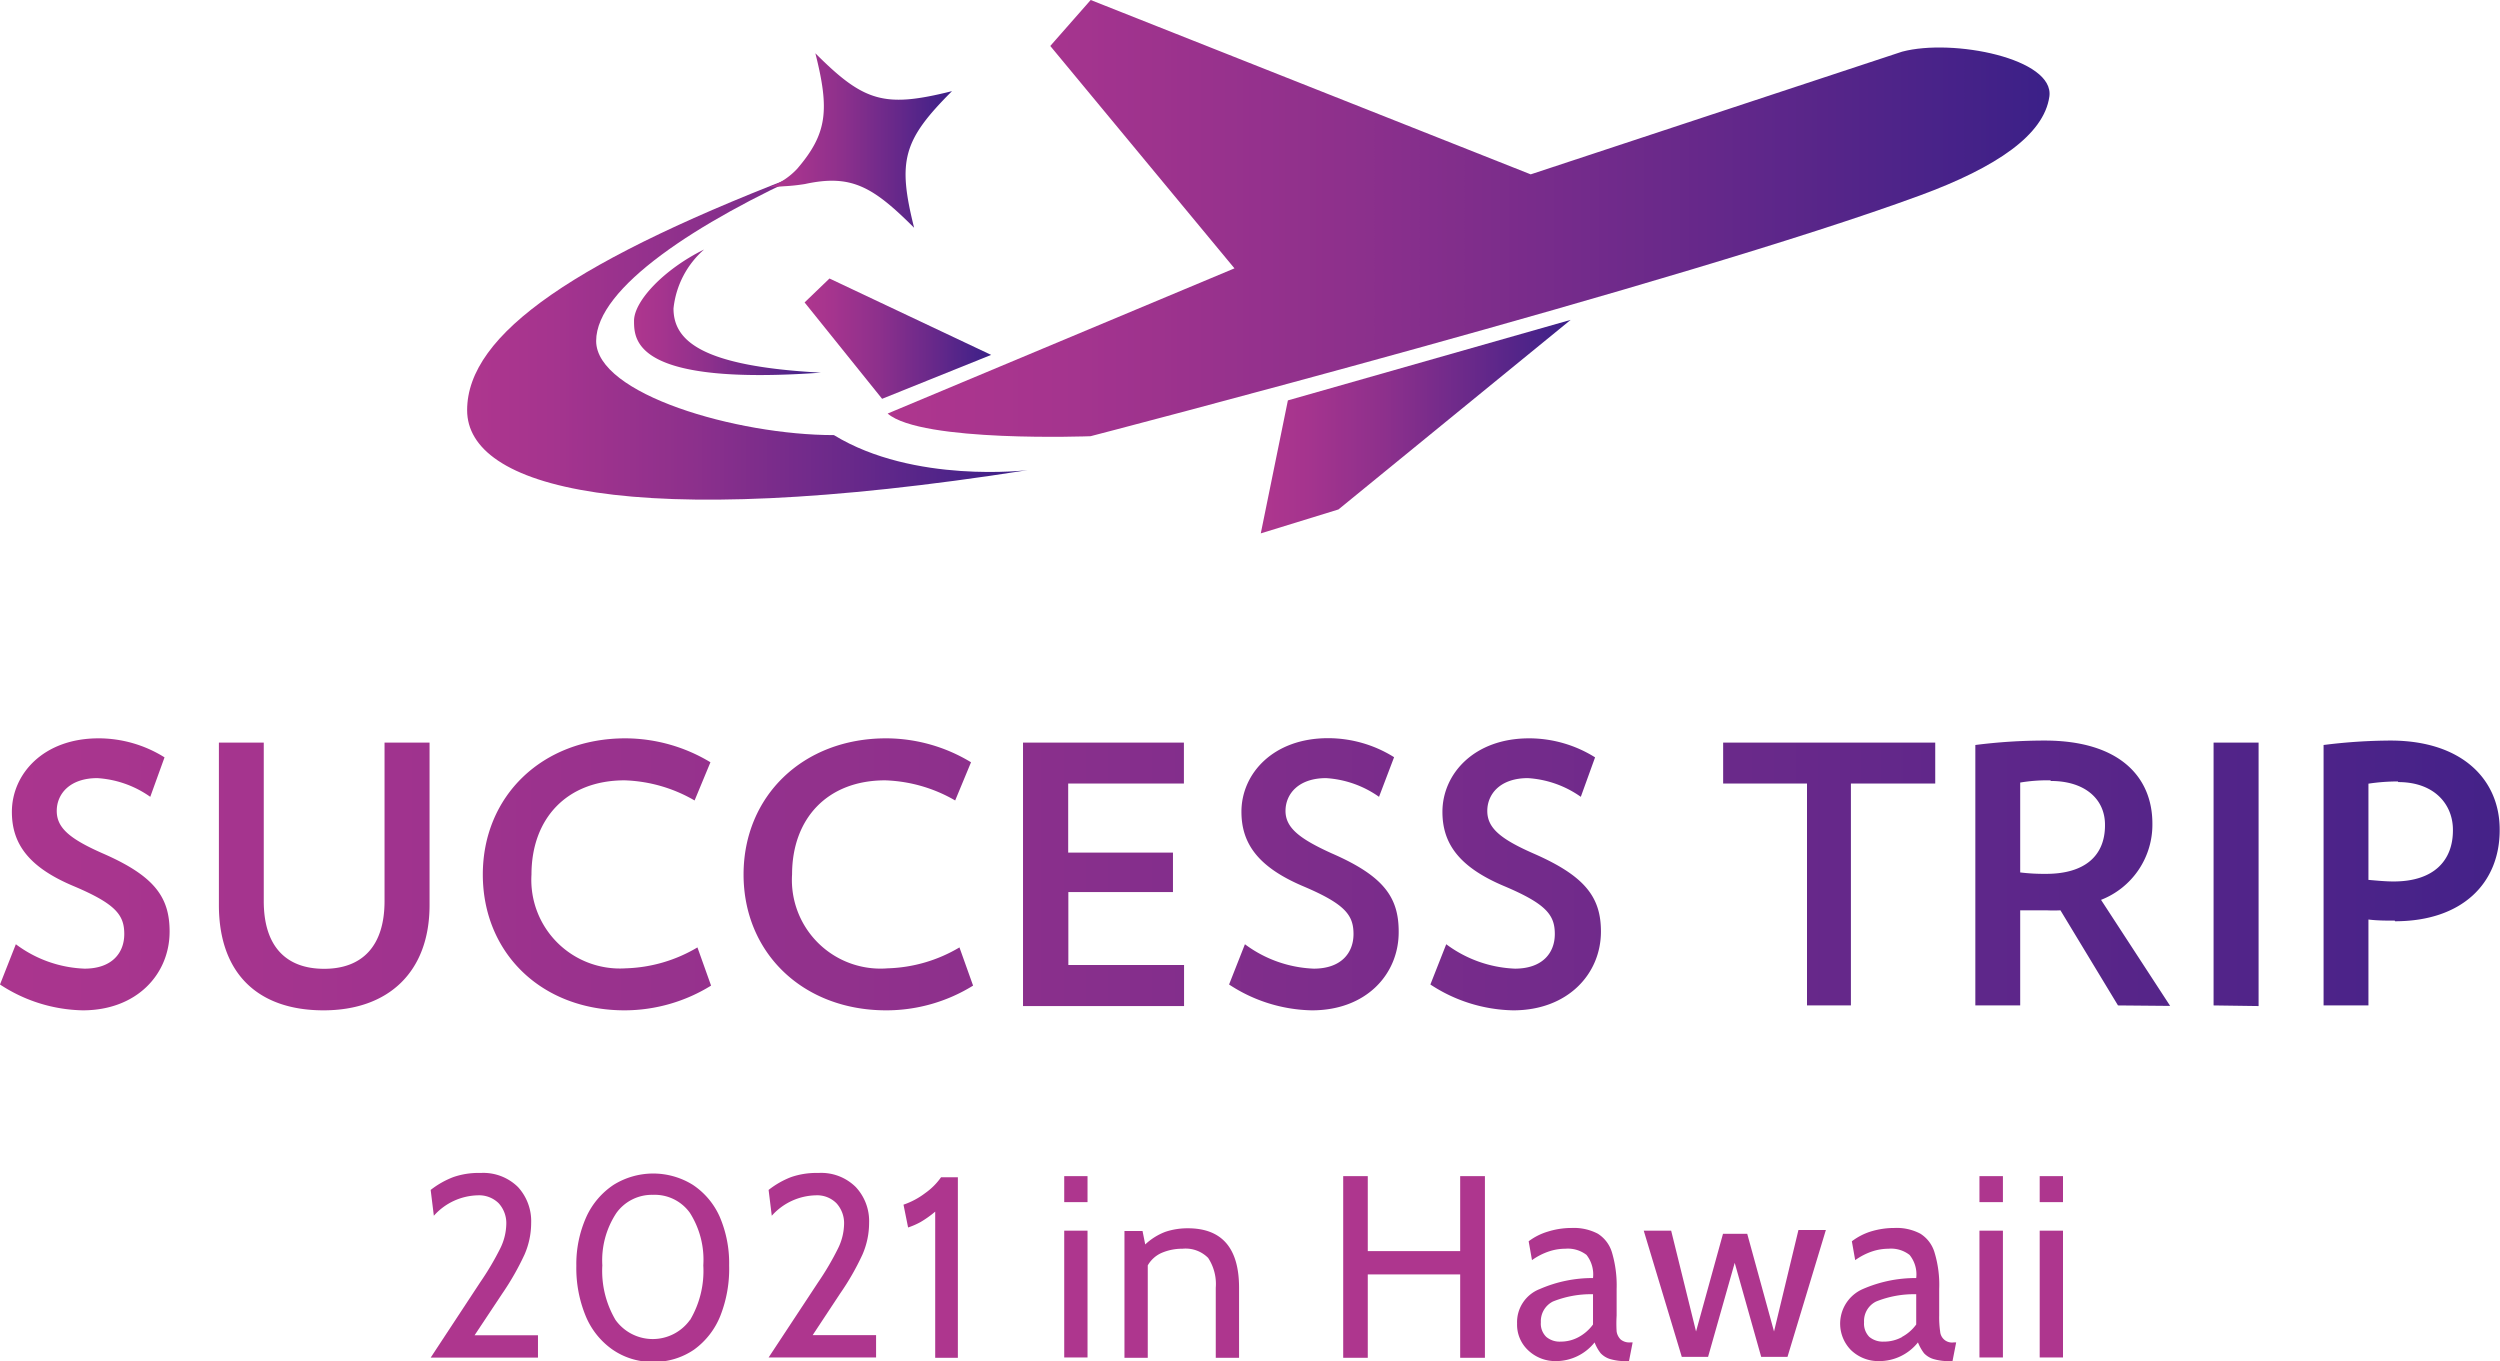 <svg viewBox="0 0 157.72 85.89" xmlns="http://www.w3.org/2000/svg" xmlns:xlink="http://www.w3.org/1999/xlink"><linearGradient id="a" gradientUnits="userSpaceOnUse" x1="-11.47" x2="169.2" y1="55.16" y2="55.16"><stop offset="0" stop-color="#ae368e"/><stop offset=".15" stop-color="#a5348e"/><stop offset=".4" stop-color="#8d308c"/><stop offset=".71" stop-color="#65288a"/><stop offset="1" stop-color="#3b2088"/></linearGradient><linearGradient id="b" x1="55.99" x2="129.25" xlink:href="#a" y1="13.78" y2="13.78"/><linearGradient id="c" x1="50.76" x2="62.53" xlink:href="#a" y1="21.37" y2="21.37"/><linearGradient id="d" x1="40.01" x2="51.8" xlink:href="#a" y1="19.7" y2="19.7"/><linearGradient id="e" x1="29.47" x2="64.83" xlink:href="#a" y1="20.86" y2="20.86"/><linearGradient id="f" x1="48.52" x2="60.06" xlink:href="#a" y1="8.87" y2="8.87"/><linearGradient id="g" x1="79.54" x2="99.09" xlink:href="#a" y1="26.92" y2="26.92"/><path d="m5.22 63.74a9.8 9.8 0 0 1 -5.22-1.63l1-2.54a7.69 7.69 0 0 0 4.33 1.54c1.74 0 2.51-1 2.51-2.18s-.5-1.88-3.13-3c-2.92-1.21-3.96-2.71-3.96-4.71 0-2.4 2-4.64 5.46-4.64a7.85 7.85 0 0 1 4.17 1.2l-.9 2.49a6.48 6.48 0 0 0 -3.34-1.18c-1.74 0-2.56 1-2.56 2.07s.82 1.76 2.88 2.67c3.29 1.43 4.24 2.77 4.24 4.94 0 2.68-2.06 4.97-5.48 4.97zm15.19 0c-4.15 0-6.6-2.34-6.6-6.64v-10.25h2.83v10c0 2.86 1.41 4.27 3.81 4.27s3.81-1.43 3.81-4.27v-10h2.84v10.25c0 4.24-2.61 6.64-6.69 6.64zm19 0c-5.26 0-8.95-3.63-8.95-8.57s3.74-8.59 9-8.59a10.43 10.43 0 0 1 5.36 1.51l-1 2.41a9.36 9.36 0 0 0 -4.42-1.27c-3.65 0-5.87 2.42-5.87 5.94a5.59 5.59 0 0 0 5.94 5.92 9.37 9.37 0 0 0 4.53-1.32l.86 2.41a10.39 10.39 0 0 1 -5.43 1.56zm16.5 0c-5.26 0-9-3.63-9-8.57s3.74-8.59 9-8.59a10.36 10.36 0 0 1 5.35 1.51l-1 2.41a9.39 9.39 0 0 0 -4.42-1.27c-3.65 0-5.87 2.42-5.87 5.94a5.59 5.59 0 0 0 6.03 5.92 9.37 9.37 0 0 0 4.53-1.32l.86 2.41a10.39 10.39 0 0 1 -5.46 1.56zm8.63-.27v-16.62h10.15v2.58h-7.3v4.36h6.61v2.49h-6.6v4.6h7.3v2.59zm18.21.27a9.79 9.79 0 0 1 -5.21-1.63l1-2.54a7.75 7.75 0 0 0 4.34 1.54c1.74 0 2.51-1 2.51-2.18s-.5-1.88-3.13-3c-2.9-1.22-3.94-2.72-3.94-4.72 0-2.4 2-4.64 5.46-4.64a7.85 7.85 0 0 1 4.17 1.2l-.95 2.5a6.48 6.48 0 0 0 -3.34-1.18c-1.74 0-2.56 1-2.56 2.07s.9 1.76 2.9 2.67c3.29 1.43 4.24 2.77 4.24 4.94.02 2.68-2.04 4.97-5.47 4.97zm12.7 0a9.79 9.79 0 0 1 -5.21-1.63l1-2.54a7.75 7.75 0 0 0 4.33 1.54c1.75 0 2.52-1 2.52-2.18s-.5-1.88-3.13-3c-2.91-1.21-3.96-2.71-3.96-4.71 0-2.4 2-4.64 5.46-4.64a7.85 7.85 0 0 1 4.17 1.2l-.9 2.49a6.48 6.48 0 0 0 -3.34-1.18c-1.74 0-2.56 1-2.56 2.07s.82 1.76 2.88 2.67c3.29 1.43 4.29 2.77 4.29 4.94 0 2.68-2.1 4.97-5.53 4.97zm21.32-14.31v14h-2.77v-14h-5.29v-2.58h13.38v2.58zm16.85 14-3.63-6a8.53 8.53 0 0 1 -.88 0c-.55 0-1.12 0-1.66 0v6h-2.83v-16.43a34.77 34.77 0 0 1 4.37-.28c4.72 0 6.8 2.29 6.8 5.24a5.09 5.09 0 0 1 -3.24 4.81l4.36 6.69zm-4.26-14.2a10.32 10.32 0 0 0 -1.91.14v5.67a12.53 12.53 0 0 0 1.63.09c2.47 0 3.72-1.16 3.72-3.06.02-1.64-1.25-2.8-3.42-2.8zm10.29 14.2v-16.58h2.84v16.62zm11.43-5.35c-.54 0-1.11 0-1.66-.07v5.42h-2.83v-16.43a34.62 34.62 0 0 1 4.22-.28c4.56 0 6.89 2.5 6.89 5.61.02 3.38-2.36 5.79-6.6 5.79zm.2-8.78a12.52 12.52 0 0 0 -1.86.14v6.07c.57.05 1.09.1 1.59.1 2.56 0 3.74-1.34 3.74-3.22.02-1.6-1.13-3.05-3.45-3.05z" fill="url(#a)"/><g fill="#ae368e"><path d="m30.3 80.89a17.92 17.92 0 0 0 1.25-2.11 3.6 3.6 0 0 0 .39-1.52 1.86 1.86 0 0 0 -.48-1.35 1.76 1.76 0 0 0 -1.31-.5 3.83 3.83 0 0 0 -2.78 1.29l-.2-1.63a5.53 5.53 0 0 1 1.43-.81 4.86 4.86 0 0 1 1.72-.26 3.11 3.11 0 0 1 2.36.89 3.18 3.18 0 0 1 .83 2.26 5 5 0 0 1 -.42 2 17 17 0 0 1 -1.41 2.47l-1.74 2.62h4v1.41h-6.77z"/><path d="m38.61 85.12a4.84 4.84 0 0 1 -1.67-2.12 7.92 7.92 0 0 1 -.58-3.14 7.27 7.27 0 0 1 .64-3.11 4.82 4.82 0 0 1 1.71-2 4.73 4.73 0 0 1 5 0 4.71 4.71 0 0 1 1.69 2 7.42 7.42 0 0 1 .6 3.08 8.1 8.1 0 0 1 -.55 3.17 4.84 4.84 0 0 1 -1.67 2.15 4.45 4.45 0 0 1 -2.59.77 4.39 4.39 0 0 1 -2.58-.8zm4.93-1.85a6.09 6.09 0 0 0 .83-3.44 5.51 5.51 0 0 0 -.85-3.32 2.73 2.73 0 0 0 -2.33-1.13 2.76 2.76 0 0 0 -2.3 1.14 5.41 5.41 0 0 0 -.89 3.31 6.09 6.09 0 0 0 .83 3.44 2.89 2.89 0 0 0 4.7 0z"/><path d="m51.62 80.89a17.62 17.62 0 0 0 1.24-2.11 3.6 3.6 0 0 0 .39-1.52 1.86 1.86 0 0 0 -.48-1.35 1.72 1.72 0 0 0 -1.3-.5 3.83 3.83 0 0 0 -2.78 1.29l-.2-1.63a5.47 5.47 0 0 1 1.42-.81 4.9 4.9 0 0 1 1.72-.26 3.09 3.09 0 0 1 2.36.89 3.14 3.14 0 0 1 .84 2.26 5 5 0 0 1 -.42 2 16.28 16.28 0 0 1 -1.41 2.46l-1.73 2.62h4v1.41h-6.78z"/><path d="m59 76.44a6.66 6.66 0 0 1 -.93.66 4.85 4.85 0 0 1 -.78.34l-.29-1.44a4.81 4.81 0 0 0 1.37-.73 4.12 4.12 0 0 0 1-1h1.06v11.39h-1.43z"/><path d="m67.14 74.2h1.47v1.64h-1.47zm0 3.44h1.47v8h-1.47z"/><path d="m78.17 81.24v4.42h-1.47v-4.42a3 3 0 0 0 -.48-1.88 2 2 0 0 0 -1.62-.58 3.29 3.29 0 0 0 -1.31.26 1.89 1.89 0 0 0 -.88.79v5.83h-1.47v-8h1.14l.17.85a3.82 3.82 0 0 1 1.28-.8 4.42 4.42 0 0 1 1.37-.22q3.27-.02 3.27 3.75z"/><path d="m84.74 74.2h1.55v4.73h5.83v-4.73h1.56v11.46h-1.56v-5.26h-5.83v5.26h-1.55z"/><path d="m96.39 85.17a2.21 2.21 0 0 1 -.68-1.67 2.24 2.24 0 0 1 1.44-2.18 8.3 8.3 0 0 1 3.35-.69 2 2 0 0 0 -.41-1.46 1.93 1.93 0 0 0 -1.34-.39 3.23 3.23 0 0 0 -1 .16 4 4 0 0 0 -1.1.56l-.21-1.19a3.81 3.81 0 0 1 1.21-.61 5 5 0 0 1 1.5-.23 3.26 3.26 0 0 1 1.65.36 2.1 2.1 0 0 1 .9 1.2 7.29 7.29 0 0 1 .29 2.29v1.68a8 8 0 0 0 0 1 .89.89 0 0 0 .26.51.86.86 0 0 0 .6.18h.15l-.23 1.18h-.11a3.45 3.45 0 0 1 -1.08-.13 1.37 1.37 0 0 1 -.6-.37 2.65 2.65 0 0 1 -.38-.68 3.13 3.13 0 0 1 -2.46 1.18 2.49 2.49 0 0 1 -1.75-.7zm3.21-.82a2.74 2.74 0 0 0 .9-.79v-1.91a6.45 6.45 0 0 0 -2.53.46 1.39 1.39 0 0 0 -.76 1.31 1.16 1.16 0 0 0 .34.92 1.31 1.31 0 0 0 .91.3 2.36 2.36 0 0 0 1.14-.29z"/><path d="m103.7 77.64h1.73l1.57 6.36 1.7-6.16h1.53l1.69 6.16 1.54-6.4h1.73l-2.42 8h-1.66l-1.67-5.93-1.68 5.93h-1.66z"/><path d="m116.77 85.17a2.38 2.38 0 0 1 .76-3.85 8.31 8.31 0 0 1 3.36-.69 1.94 1.94 0 0 0 -.42-1.46 1.9 1.9 0 0 0 -1.33-.39 3.29 3.29 0 0 0 -1 .16 4.08 4.08 0 0 0 -1.1.56l-.21-1.19a3.92 3.92 0 0 1 1.17-.61 5.07 5.07 0 0 1 1.51-.23 3.19 3.19 0 0 1 1.64.36 2.1 2.1 0 0 1 .9 1.2 7 7 0 0 1 .29 2.29v1.68a6.17 6.17 0 0 0 .06 1 .75.75 0 0 0 .86.69h.15l-.23 1.18h-.12a3.45 3.45 0 0 1 -1.08-.13 1.37 1.37 0 0 1 -.6-.37 3 3 0 0 1 -.38-.68 3.13 3.13 0 0 1 -2.46 1.18 2.49 2.49 0 0 1 -1.77-.7zm3.21-.82a2.67 2.67 0 0 0 .91-.79v-1.91a6.41 6.41 0 0 0 -2.53.46 1.37 1.37 0 0 0 -.76 1.31 1.19 1.19 0 0 0 .33.92 1.33 1.33 0 0 0 .91.3 2.36 2.36 0 0 0 1.16-.29z"/><path d="m124.88 74.2h1.48v1.64h-1.48zm0 3.44h1.48v8h-1.48z"/><path d="m128.68 74.2h1.47v1.64h-1.47zm0 3.44h1.47v8h-1.47z"/></g><path d="m56 26.09 21.88-9.16-11.62-14.03 2.55-2.9 27.76 11 23.43-7.74c3.19-.85 9.64.43 9.29 2.84s-3.32 4.45-8.16 6.23c-14.89 5.48-52.33 15.19-52.33 15.19s-10.68.41-12.8-1.43z" fill="url(#b)"/><path d="m55.65 25.16 6.88-2.77-10.2-4.82-1.57 1.51z" fill="url(#c)"/><path d="m44.42 15.74c-2.55 1.26-4.42 3.26-4.42 4.5s.06 4.11 11.79 3.27c-7.51-.4-9.3-2-9.3-4.05a5.74 5.74 0 0 1 1.93-3.72z" fill="url(#d)"/><path d="m52.61 27.45c-6.13 0-15-2.58-15-5.94s6.39-7.51 13.68-10.77l1-.43c.53-.23-.2-.2-.87.33-15.12 5.71-21.95 10.43-21.95 15.24s9.94 7.77 35.36 3.78c0 0-7.17.88-12.22-2.21z" fill="url(#e)"/><path d="m48.52 11.82.95-.07a11.93 11.93 0 0 0 1.31-.14c2.91-.63 4.27.14 6.89 2.76-1.06-4.24-.7-5.53 2.39-8.62-4.24 1.06-5.53.71-8.62-2.39.9 3.57.76 5.06-1.14 7.28a4.5 4.5 0 0 1 -1.66 1.13z" fill="url(#f)"/><path d="m99.09 20.18-14.65 11.96-4.9 1.51 1.71-8.39z" fill="url(#g)"/></svg>